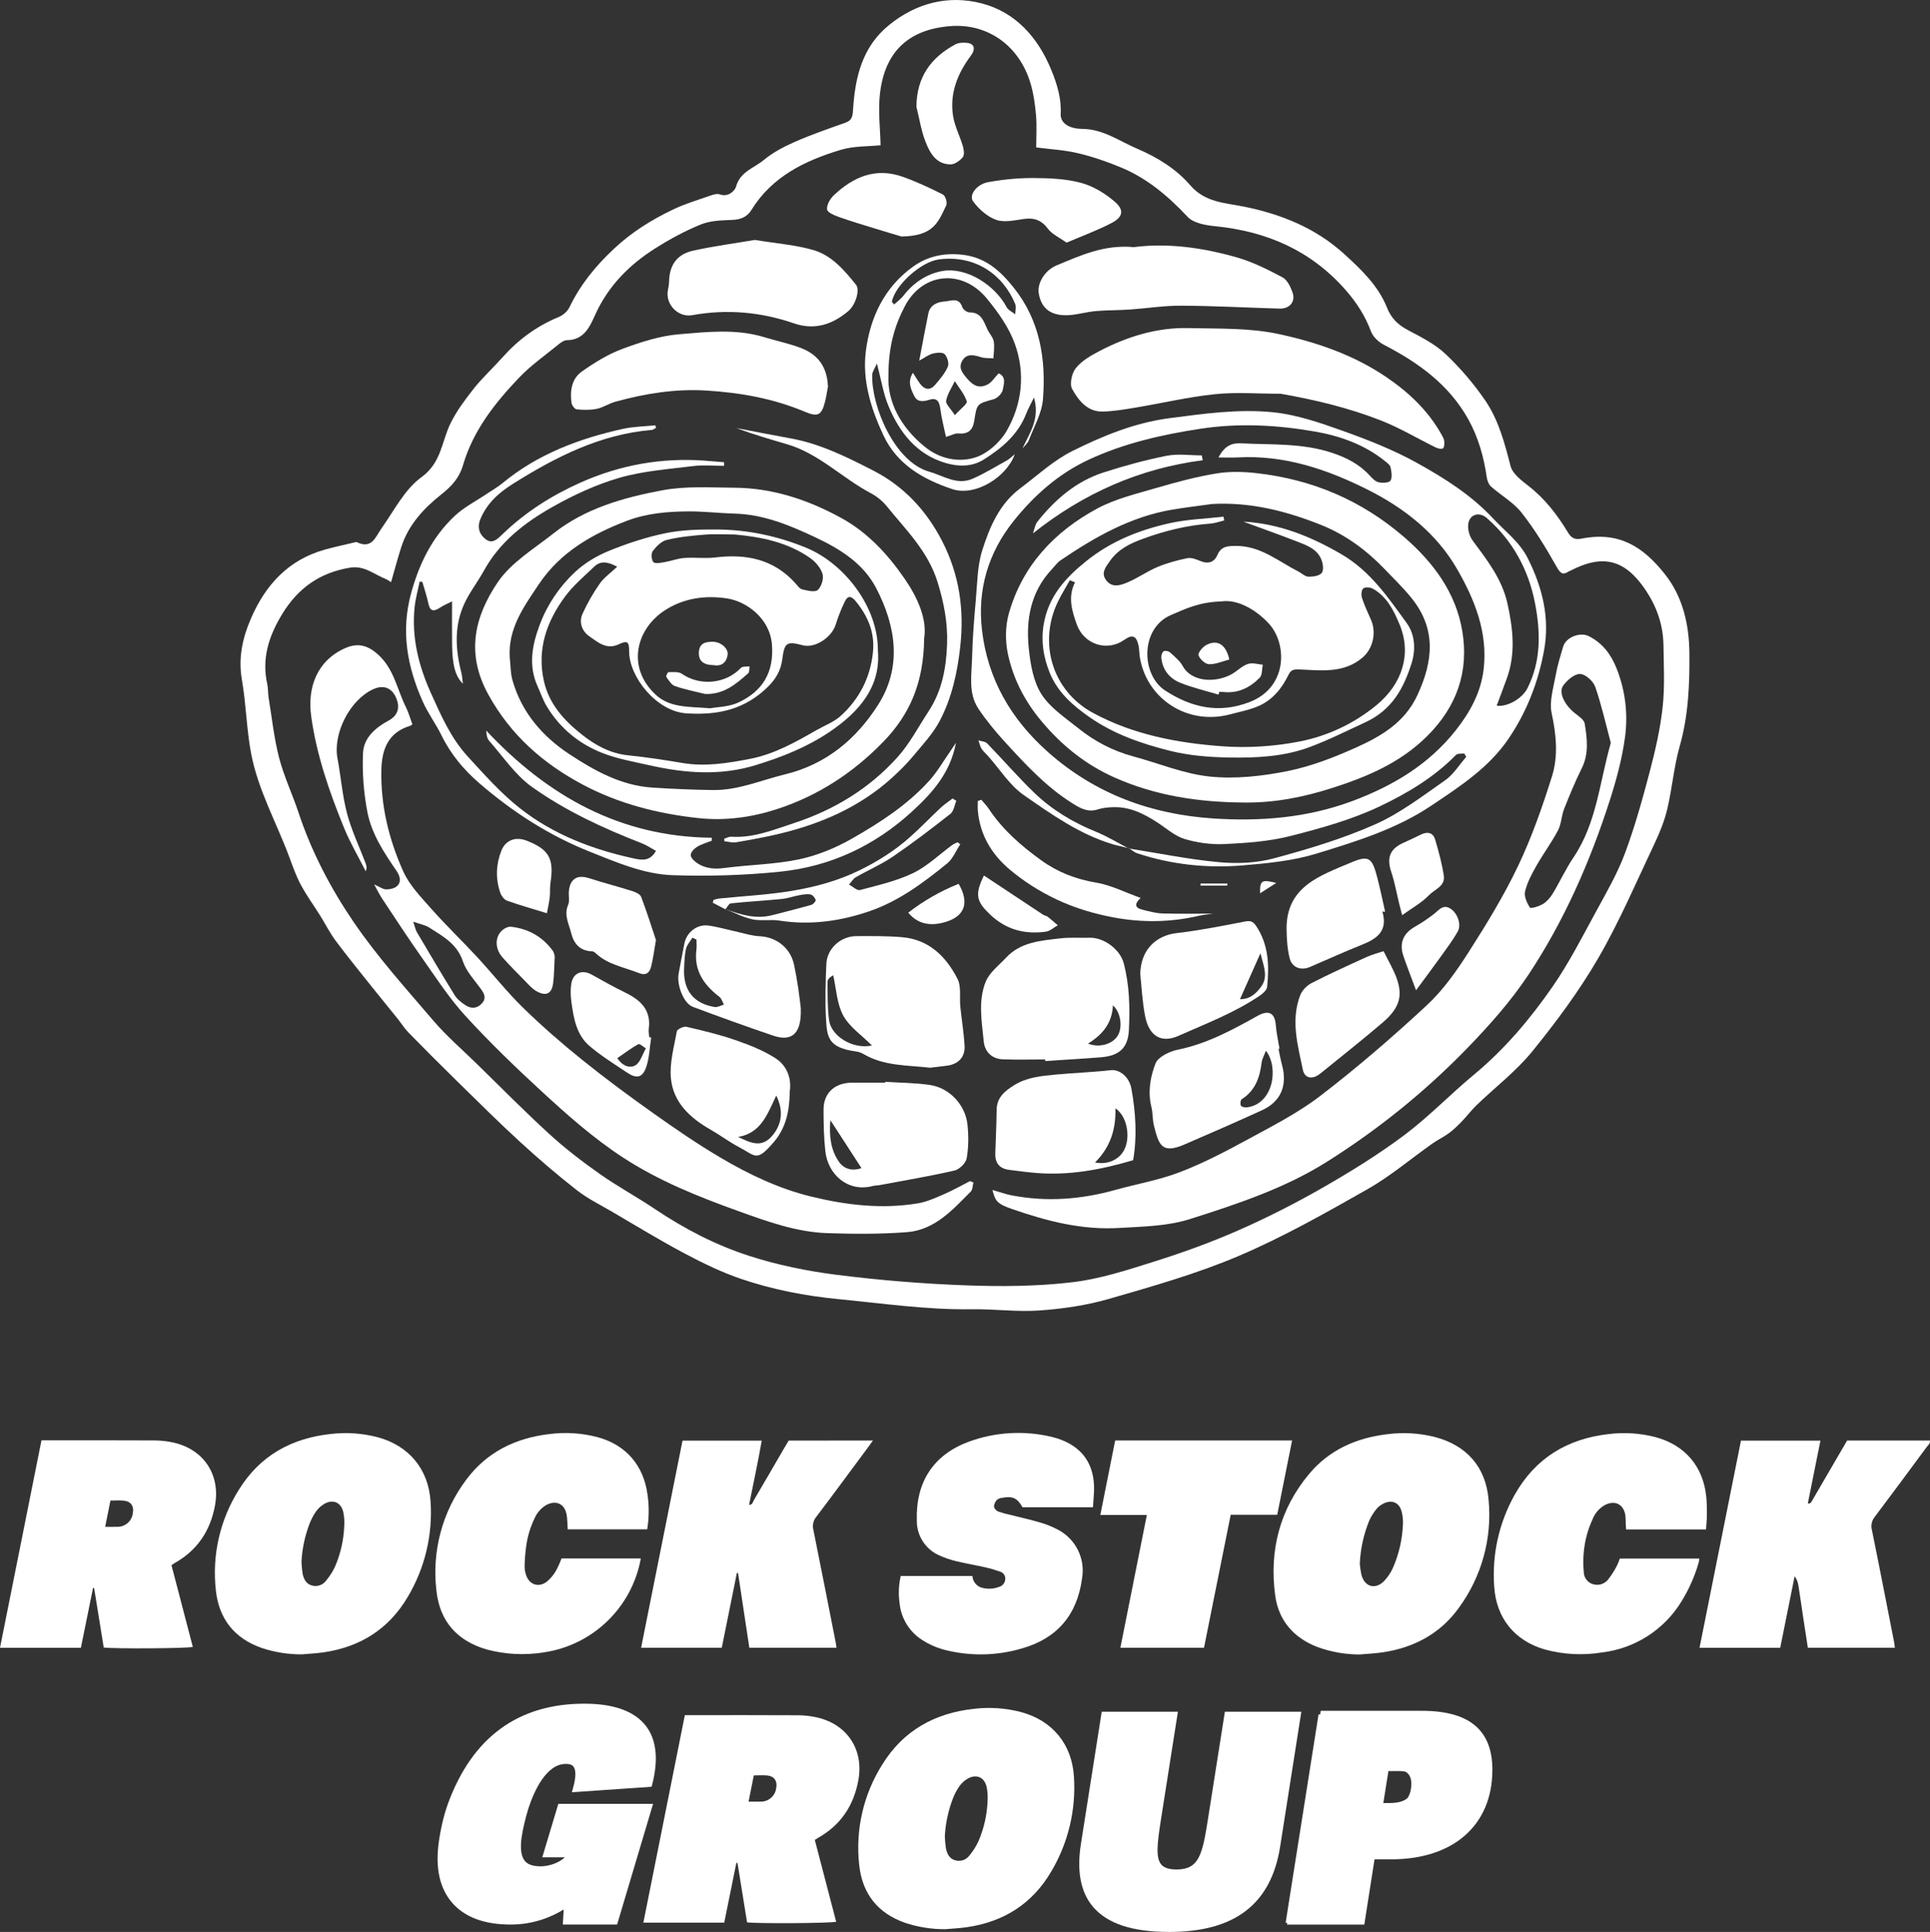 <?xml version="1.0" encoding="UTF-8"?><svg id="b" xmlns="http://www.w3.org/2000/svg" width="215.85" height="216.015" viewBox="0 0 215.85 216.015"><rect x="0" y="0" width="215.85" height="216.015" fill="#333333" stroke="none"/><defs><style>.d{fill:#fff;}</style></defs><g id="c"><path class="d" d="m33.755,184.981c-1.511.005-3.013-.232-4.449-.702-3.088-1.067-4.826-3.274-5.167-6.473-.442-3.94.473-7.913,2.595-11.263,2.341-3.775,5.851-5.727,10.235-6.203,1.767-.21,3.558-.087,5.279.364,3.498.943,5.688,3.588,5.907,7.209.248,3.73-.645,7.448-2.562,10.658-2.119,3.591-5.326,5.597-9.432,6.186-.795.114-1.603.15-2.405.223Zm-.039-10.39c.016.456.058.911.127,1.362.122.597.383,1.143,1.036,1.327.591.17,1.226-.047,1.59-.543.413-.492.757-1.038,1.023-1.623.603-1.412.943-2.922,1.006-4.457.038-.535.002-1.074-.108-1.599-.256-1.077-1.145-1.457-2.109-.912-.371.215-.691.508-.939.857-.305.441-.554.919-.742,1.421-.507,1.336-.804,2.742-.882,4.168h0Z"/><path class="d" d="m4.639,161.049h.696c3.983,0,7.966-.012,11.949.011.725.003,1.448.086,2.155.247,3.376.779,5.229,3.616,4.606,7.021-.518,2.832-1.975,5.019-4.514,6.443-.092.052-.18.116-.354.233.792,3.033,1.59,6.088,2.388,9.142-.589.17-8.754.223-9.964.069-.355-2.202-.714-4.423-1.073-6.643l-.124-.013c-.45,2.217-.898,4.434-1.357,6.687H0c1.546-7.723,3.08-15.404,4.639-23.197Zm7.124,9.67c.507,0,.904.013,1.3-.003.899.044,1.679-.612,1.79-1.505.162-.784-.204-1.339-.994-1.417-.496-.049-1.001-.009-1.508-.009-.197.98-.38,1.894-.588,2.933h0Z"/><path class="d" d="m97.629,161.072c-.287.399-.49.682-.697.96-1.875,2.526-3.735,5.063-5.638,7.567-.339.41-.46.958-.323,1.472.852,4.211,1.676,8.428,2.507,12.644.031.157.045.316.074.525h-9.746c-.42-2.779-.841-5.561-1.261-8.346l-.131-.023c-.561,2.773-1.121,5.546-1.691,8.367h-9.021c1.547-7.733,3.088-15.433,4.632-23.158h8.858c-.413,2.412-.939,4.772-1.413,7.177.372.029.407-.303.522-.498,1.159-1.969,2.303-3.945,3.452-5.919.148-.254.3-.505.456-.766l9.42-.002Z"/><path class="d" d="m72.385,171.002h-8.891c-.036-.55-.033-1.082-.115-1.6-.2-1.263-1.205-1.727-2.332-1.095-.553.343-.989.845-1.251,1.441-.483.993-.804,2.057-.951,3.151-.102.745-.16,1.495-.173,2.246-0.0.323.054.643.16.947.349,1.086,1.375,1.458,2.301.778.414-.338.763-.748,1.03-1.211.246-.451.459-.919.637-1.401h8.868c-.988,5.482-5.375,9.715-10.889,10.505-2.106.336-4.259.225-6.32-.323-3.32-.956-5.289-3.147-5.649-6.588-.529-4.407.664-8.849,3.331-12.398,2.288-3.086,5.488-4.652,9.27-5.102,1.819-.24,3.668-.122,5.441.347,3.162.868,5.118,3.143,5.564,6.4.19,1.294.179,2.61-.032,3.901Z"/><path class="d" d="m152.063,184.993c-1.62-.001-3.227-.286-4.748-.843-2.661-1.035-4.329-2.981-4.701-5.771-.67-5.024.511-9.632,3.79-13.562,2.26-2.709,5.295-4.05,8.769-4.455,1.765-.228,3.557-.122,5.284.31,3.555.924,5.71,3.34,6.025,6.999.421,4.331-.778,8.664-3.366,12.161-2.064,2.841-4.964,4.381-8.407,4.911-.874.135-1.765.17-2.646.25Zm.017-10.119c.036.406.096.81.18,1.209.34,1.329,1.526,1.694,2.504.73.43-.442.778-.957,1.028-1.521.679-1.556,1.057-3.227,1.115-4.924.018-.457-.031-.913-.148-1.355-.251-.99-1.073-1.361-2.003-.91-.316.148-.596.363-.82.629-.322.395-.591.831-.801,1.295-.631,1.542-.988,3.182-1.056,4.846Z"/><path class="d" d="m194.71,161.08h8.887c-.475,2.368-.941,4.691-1.408,7.014.068.011.094.018.12.019.026.005.052.003.077-.005.047-.024.09-.055.128-.091.037-.039.07-.082.096-.129,1.324-2.274,2.648-4.548,3.972-6.821h9.261c.048.342-.215.53-.378.748-1.917,2.596-3.832,5.192-5.776,7.767-.345.407-.471.956-.34,1.472.85,4.157,1.656,8.323,2.474,12.487.041.21.062.424.1.695h-9.736c-.17-1.103-.345-2.234-.516-3.365-.184-1.221-.353-2.447-.55-3.667-.061-.349-.201-.678-.41-.964-.535,2.655-1.069,5.309-1.612,8.004h-9.024c1.548-7.733,3.088-15.435,4.635-23.167Z"/><path class="d" d="m190.803,171.013h-8.942c-.014-.221-.029-.424-.039-.628.003-.322-.012-.645-.044-.966-.194-1.225-1.149-1.703-2.269-1.149-.64.358-1.136.928-1.401,1.612-.542,1.174-.875,2.433-.985,3.721-.062.72-.06,1.444.006,2.164.005.616.403,1.161.988,1.355.637.214,1.34.001,1.751-.53.358-.467.675-.963.949-1.484.134-.272.248-.553.344-.84h8.888c-.011.144-.031.287-.062.428-.438,1.526-1.081,2.984-1.913,4.337-1.931,3.182-5.22,5.297-8.916,5.734-2.131.347-4.312.232-6.395-.336-3.385-.982-5.435-3.525-5.652-7.041-.259-3.565.536-7.127,2.285-10.244,2.302-4.097,5.889-6.282,10.535-6.799,1.739-.214,3.503-.1,5.2.338,3.325.887,5.37,3.292,5.702,6.718.067.694.063,1.397.061,2.095-.001.48-.057.958-.093,1.515Z"/><path class="d" d="m122.231,168.536h-7.868c-.597-1.038-1.083-1.273-2.285-1.06-.214.015-.418.096-.584.231-.196.208-.314.477-.334.762.074.248.256.448.496.545.457.159.923.287,1.397.383,1.094.278,2.197.521,3.279.84.671.191,1.321.451,1.939.776,2.014,1.022,3.128,3.236,2.747,5.462-.543,4.084-2.788,6.734-6.751,7.848-2.883.848-5.944.88-8.844.092-.8-.231-1.562-.577-2.262-1.027-1.464-.919-2.411-2.471-2.559-4.193-.139-.994-.092-2.006.138-2.983h8.013c.034.558.382,1.049.898,1.266.67.224,1.397.213,2.059-.033.409-.103.701-.462.718-.883.029-.395-.232-.753-.617-.846-.53-.189-1.072-.346-1.621-.469-1.075-.242-2.163-.424-3.232-.682-.627-.147-1.239-.353-1.827-.616-1.594-.658-2.623-2.224-2.595-3.948-.128-4.263,1.829-7.297,5.746-8.777,3.023-1.121,6.314-1.308,9.444-.536.366.087.724.203,1.072.347,2.289.922,3.458,2.649,3.558,5.089.029.772-.076,1.55-.124,2.411Z"/><path class="d" d="m142.844,169.369h-5.203l-2.985,14.867h-9.353c.985-4.939,1.964-9.845,2.96-14.84h-5.204c.563-2.823,1.108-5.556,1.662-8.331h19.785c-.555,2.769-1.105,5.517-1.662,8.304Z"/><path class="d" d="m62.443,201.695l-1.794,5.974h2.53c-.697.658-1.825,1.008-2.696,1.008-.858,0-1.417-.181-1.76-.571-.211-.241-.351-.577-.417-1.007-0-.001-0-.003-.001-.004-.014-.094-.024-.194-.032-.296-.004-.053-.005-.109-.007-.164-.003-.069-.005-.138-.005-.211 0-.079.005-.163.008-.246.003-.067.004-.131.009-.2.001-.011.003-.023.003-.034.011-.132.024-.268.043-.41.138-.982.425-2.213.786-3.374.608-1.842,1.96-4.931,4.177-4.931.424,0,.696.099.856.31.206.273.362.917-.069,2.444l-.118.417,8.92-.616.055-.213c.193-.745.318-1.446.377-2.105.004-.045.007-.089.01-.133.008-.103.015-.205.02-.306.004-.075.005-.148.006-.221.002-.074.003-.148.003-.221-0-.073-.003-.146-.005-.218-.002-.079-.005-.157-.01-.234-.003-.049-.007-.097-.011-.146-.009-.108-.019-.215-.032-.32-.001-.006-.002-.012-.003-.018-.132-1.04-.481-1.935-1.054-2.675-1.273-1.645-3.588-2.48-6.881-2.48-7.4,0-12.532,3.761-15.255,11.183-.46,1.298-.804,2.738-1.02,4.28-.408,2.902.096,5.19,1.497,6.802,1.402,1.613,3.602,2.431,6.538,2.431,2.565,0,4.578-.852,5.933-1.685l-.101,1.685h6.073l4.024-13.495h-10.601Z"/><path class="d" d="m136.99,191.394l-1.913,12.134c-.605,3.816-.977,5.503-3.475,5.503-.841,0-1.405-.18-1.724-.551-.639-.745-.453-2.32-.07-4.825l1.928-12.261h-8.52l-2.325,14.773c-.487,3.049-.032,5.418,1.352,7.042,1.611,1.889,4.402,2.807,8.533,2.807,7.325,0,11.378-3.117,12.392-9.527l2.372-15.094h-8.551Z"/><path class="d" d="m159.017,191.292h-11.304l-.064.407h-.184l-3.681,23.293h.184l-.032.204h8.647l1.143-7.299h1.865c6.981,0,11.317-3.838,11.317-10.016,0-4.433-2.581-6.589-7.89-6.589Zm-1.618,9.772c-.44.371-1.116.542-2.063.542h-.626l.57-3.578h1.262c.264,0,.49.03.684.087.447.291.616.769.616,1.296,0,.724-.16,1.26-.443,1.653Z"/><path class="d" d="m114.202,191.434c-1.721-.451-3.512-.574-5.279-.364-4.383.475-7.893,2.428-10.235,6.203-2.121,3.35-3.037,7.323-2.595,11.263.341,3.199,2.079,5.406,5.167,6.473,1.436.47,2.938.707,4.449.702.802-.072,1.609-.109,2.405-.223,4.106-.589,7.314-2.595,9.432-6.186,1.917-3.21,2.811-6.927,2.562-10.658-.219-3.621-2.41-6.267-5.907-7.209Zm-3.751,9.951c-.062,1.534-.403,3.044-1.006,4.457-.266.585-.61,1.131-1.023,1.623-.364.496-.998.713-1.59.543-.652-.183-.913-.73-1.036-1.327-.069-.451-.111-.906-.127-1.362.077-1.427.375-2.833.882-4.168.188-.502.438-.98.742-1.421.248-.349.569-.642.939-.857.964-.544,1.853-.165,2.109.912.109.525.146,1.064.108,1.599Z"/><path class="d" d="m95.999,199.057c.623-3.405-1.23-6.242-4.606-7.021-.707-.161-1.43-.243-2.155-.247-3.983-.023-7.966-.011-11.949-.011h-.696c-1.558,7.793-3.093,15.474-4.639,23.197h9.045c.459-2.253.907-4.47,1.357-6.687l.124.013c.359,2.22.717,4.441,1.073,6.643,1.211.154,9.376.101,9.964-.069-.798-3.054-1.595-6.11-2.388-9.142.174-.116.262-.181.354-.233,2.539-1.424,3.997-3.61,4.514-6.443Zm-9.191.883c-.111.893-.891,1.549-1.79,1.505-.396.015-.792.003-1.3.003.208-1.039.391-1.953.588-2.933.507,0,1.012-.04,1.508.009.79.078,1.156.633.994,1.417Z"/><path class="d" d="m39.863,60.602c1.721.836,2.09-.506,2.787-1.494,1.413-2.002,2.6-4.389,4.498-5.763,2.228-1.613,2.252-4.016,3.244-6.023.699-1.415,1.605-2.601,2.533-3.792.99-1.271,2.201-2.368,3.276-3.576,1.762-1.979,3.832-3.498,6.291-4.511.475-.195.976-.633,1.196-1.089,1.202-2.498,2.879-4.562,4.905-6.473,2.01-1.896,4.262-3.304,6.7-4.464,1.349-.641,2.799-1.073,4.215-1.568.318-.111.726-.214,1.017-.11.941.336,1.674-.428,1.794-.871.455-1.68,2.022-2.075,3.102-2.976,1.019-.85,2.252-1.494,3.477-2.032,1.821-.8,3.71-1.454,5.588-2.116.738-.26.864-.604.915-1.427.224-3.601.987-7.034,4.007-9.497,3.084-2.515,6.704-3.407,10.41-2.434,3.762.987,6.27,3.799,7.755,7.43.647,1.582,1.142,3.176,1.055,4.937-.048.967.873,1.646,2.409,1.658,2.334.019,4.121,1.353,6.124,2.206,2.284.972,4.374,2.267,5.965,4.107,1.677,1.94,3.896,1.946,6.059,2.391,4.139.851,7.964,2.387,11.148,5.286,1.924,1.752,3.814,3.547,4.794,6.01.479,1.205,1.237,1.916,2.343,2.503,1.462.774,3.006,1.544,4.188,2.661,1.665,1.574,3.192,3.354,4.48,5.249,1.478,2.175,2.142,4.736,2.803,7.29.219.847,1.188,1.587,1.961,2.185,1.871,1.447,3.272,3.27,4.472,5.262.388.644.815.799,1.514.662,4.219-.823,6.885.919,9.317,3.983,2.04,2.57,2.704,5.717,2.735,8.769.036,3.47-.099,7.012-1.079,10.45-.65,2.282-.841,4.691-1.388,7.008-.313,1.329-.834,2.631-1.421,3.869-2.042,4.309-3.92,8.722-6.307,12.834-2.127,3.663-4.686,7.112-7.361,10.406-1.815,2.235-4.17,4.029-6.261,6.044-.581.559-1.065,1.218-1.627,1.798-.452.467-.923.927-1.443,1.312-.581.43-1.249.742-1.841,1.159-2.428,1.712-4.717,3.663-7.286,5.121-4.696,2.665-9.427,5.343-14.383,7.453-4.689,1.997-9.649,3.396-14.56,4.815-2.496.721-5.132,1.097-7.729,1.284-2.501.18-5.036-.174-7.553-.136-5.014.076-9.955-.652-14.923-1.131-3.705-.357-7.327-1.061-10.83-2.241-2.214-.746-4.347-1.79-6.418-2.887-2.753-1.458-5.414-3.091-8.107-4.664-1.323-.773-2.721-1.458-3.919-2.395-2.18-1.707-4.288-3.515-6.33-5.386-2.406-2.205-4.721-4.511-7.054-6.796-1.838-1.8-3.655-3.622-5.454-5.46-.451-.46-.791-1.026-1.198-1.532-.906-1.128-1.83-2.242-2.731-3.374-1.404-1.762-2.83-3.507-4.178-5.311-.666-.892-1.169-1.905-1.763-2.854-.713-1.139-1.51-2.232-2.146-3.413-.523-.972-.893-2.032-1.279-3.073-1.441-3.892-3.527-7.563-4.297-11.679-.505-2.699-.549-5.483-1.02-8.19-.426-2.448.068-4.675,1.019-6.866,1.629-3.751,4.178-6.539,8.237-7.679,1.181-.332,2.386-.581,3.55-.861Zm3.869,4.489c-.269-.163-.416-.284-.585-.349-1.302-.507-2.386-1.535-3.998-1.27-3.369.554-5.814,2.271-7.591,5.191-1.497,2.459-2.309,4.963-1.667,7.838.109.49.069,1.011.151,1.509.367,2.25.605,4.536,1.176,6.735.541,2.085,1.488,4.062,2.169,6.115,1.454,4.386,3.597,8.473,6.164,12.238,2.657,3.896,5.85,7.436,8.924,11.034,1.456,1.704,3.176,3.184,4.786,4.756,2.717,2.652,5.383,5.36,8.185,7.92,1.765,1.612,3.679,3.079,5.635,4.458,1.984,1.398,4.135,2.557,6.151,3.912,3.271,2.198,6.762,4.015,10.476,5.22,3.182,1.033,6.521,1.72,9.844,2.141,4.802.609,9.646,1.002,14.483,1.181,3.95.146,7.948.115,11.865-.344,3.116-.365,6.182-1.369,9.198-2.32,3.167-.999,6.309-2.131,9.348-3.466,3.219-1.414,6.374-3.011,9.425-4.759,3.151-1.805,6.265-3.724,9.169-5.897,2.747-2.055,5.147-4.569,7.796-6.764,3.442-2.852,6.297-6.233,8.815-9.867,1.844-2.661,3.322-5.583,4.88-8.434,1.152-2.107,2.367-4.214,3.201-6.453,1.119-3.002,1.979-6.11,2.795-9.213.617-2.349,1.164-4.743,1.424-7.151.248-2.291.122-4.626.089-6.941-.032-2.233-.756-4.286-1.989-6.124-2.315-3.451-4.802-4.063-8.434-2.166-.034.018-.08.015-.111.036-.733.504-.999.257-1.437-.521-1.17-2.077-2.423-4.136-3.893-6.005-.909-1.156-2.295-1.93-3.419-2.928-.262-.233-.425-.668-.478-1.033-.33-2.278-.944-4.469-2.063-6.48-2.161-3.883-5.586-6.346-9.442-8.336-.59-.304-1.216-.888-1.44-1.487-.665-1.78-1.642-3.287-2.906-4.713-3.887-4.385-8.804-6.491-14.531-7.061-1.065-.106-2.412-.339-3.068-1.039-2.175-2.321-4.537-4.321-7.478-5.539-1.555-.644-3.167-1.201-4.802-1.587-1.524-.36-3.113-.441-4.66-.643,0-1.217.083-2.425-.023-3.615-.108-1.218-.28-2.457-.635-3.622-1.253-4.108-4.737-6.678-9.014-6.322-4.591.383-7.229,2.842-7.792,7.446-.245,2.006.026,4.076.058,5.87-1.342.14-2.968.067-4.439.509-3.99,1.199-7.678,2.966-9.996,6.712-.494.798-1.198,1.09-2.149,1.126-1.184.045-2.45.076-3.52.51-1.778.721-3.492,1.655-5.117,2.684-2.897,1.834-5.248,4.21-6.688,7.399-.632,1.4-1.269,2.832-3.185,2.859-.312.004-.659.255-.925.472-1.493,1.219-3.097,2.338-4.418,3.724-2.709,2.843-5.138,5.915-6.268,9.792-.41,1.406-1.269,2.346-2.457,3.284-1.931,1.525-3.653,3.391-4.443,5.859-.406,1.267-.746,2.555-1.141,3.921Z"/><path class="d" d="m110.998,133.056c.846.24,1.485.472,2.144.6,3.916.756,7.778.46,11.605-.611,2.38-.666,4.847-1.086,7.144-1.961,2.554-.973,5.009-2.244,7.416-3.554,2.844-1.548,5.782-3.026,8.336-4.983,4.14-3.173,8.107-6.596,11.931-10.145,1.825-1.694,3.317-3.818,4.671-5.933,2.003-3.126,3.953-6.32,5.547-9.665,1.526-3.204,2.709-6.595,3.777-9.987.72-2.287.484-4.667-.032-7.066-.284-1.318.199-2.824.446-4.226.192-1.095.528-2.167.845-3.237.309-1.044,1.889-1.643,2.848-1.163,1.544.774,2.495,2.036,3.117,3.599.993,2.496,1.3,5.127.944,7.733-.327,2.393-.968,4.77-1.711,7.076-2.209,6.856-5.098,13.441-9.079,19.445-1.978,2.983-4.411,5.712-6.914,8.287-4.687,4.822-9.919,9.037-15.611,12.624-4.72,2.975-9.985,4.714-15.271,6.398-2.607.831-5.245.846-7.92,1.012-4.213.261-8.139-.759-12.031-2.109-1.629-.565-1.899-.866-2.203-2.133Zm69.154-49.992c-.551-2.055-1.026-4.206-1.744-6.272-.22-.632-1.094-1.412-1.693-1.434-.621-.022-1.426.679-1.871,1.273-.572.763.1,2.137,1.244,3.075.432.354,1.071.746,1.144,1.198.271,1.667.488,3.354-.325,4.994-.734,1.482-1.372,3.016-1.978,4.556-.303.77-.304,1.677-.682,2.395-.721,1.368-1.657,2.62-2.421,3.967-.513.905-1.024,1.857-1.263,2.854-.131.549.208,1.295.547,1.814.09.137,1.027-.143,1.465-.411.44-.271.818-.72,1.091-1.172.8-1.324,1.448-2.747,2.311-4.025,2.592-3.837,2.903-8.351,4.175-12.812Z"/><path class="d" d="m126.243,94.874c3.36.53,6.705,1.219,10.085,1.53,2.021.186,4.18.098,6.128-.425,3.843-1.032,7.697-2.191,11.325-3.797,2.798-1.238,5.309-3.167,7.844-4.937.938-.655,1.582-1.733,2.36-2.618-.075-.127-.15-.254-.226-.381-.315.05-.747-.015-.926.168-2.45,2.507-5.456,4.293-8.531,5.753-3.152,1.497-6.6,2.452-10.002,3.315-2.373.602-4.881.776-7.341.896-1.485.072-3.048-.14-4.472-.569-1.095-.33-2.037-1.185-3.029-1.832-1.513-.987-3.093-1.781-4.957-1.724-.577.018-1.175.073-1.719.249-1.151.373-2.021-.157-2.92-.726-2.888-1.827-5.179-4.312-7.458-6.8-1.066-1.164-2.08-2.396-2.961-3.703-1.186-1.76-.77-3.816-.723-5.764.051-2.136.222-4.272.413-6.401.168-1.873.166-3.824.725-5.586.825-2.6,1.915-5.175,4.232-6.91,1.917-1.435,3.718-3.124,5.832-4.176,3.426-1.705,6.977-3.168,10.871-3.678,3.851-.504,7.72-1.052,11.565-.665,2.64.266,5.257,1.168,7.783,2.07,2.858,1.02,5.722,2.144,8.366,3.613,3.07,1.706,6.06,3.591,8.517,6.231,1.337,1.436,2.927,2.587,3.849,4.428,1.643,3.277,2.478,6.672,1.811,10.308-.645,3.517-1.916,6.807-3.929,9.795-2.217,3.293-5.452,5.38-8.662,7.534-3.933,2.639-8.401,4.005-12.831,5.366-2.64.811-5.478,1.092-8.252,1.323-4.011.335-7.988-.08-11.838-1.357-.328-.109-.606-.37-.907-.56l-.023.027Zm10.033-43.726c.661-1.277,1.477-1.63,2.468-1.579,3.428.175,6.888-.049,10.233,1.063,1.618.538,3.052,1.273,4.209,2.539.281.308.625.67.997.753.431.096,1.184.064,1.331-.186.222-.378.107-1.008.001-1.501-.056-.259-.376-.484-.616-.677-2.296-1.854-5.05-2.825-7.846-3.31-4.228-.733-8.5-.971-12.831-.305-4.318.664-8.524,1.618-12.472,3.458-3.343,1.558-6.061,3.949-8.382,6.847-2.884,3.602-4.061,7.715-3.544,12.188.632,5.478,3.235,9.979,7.399,13.668,5.308,4.702,11.6,6.961,18.489,7.41,5.25.342,10.501-.064,15.561-1.959,4.515-1.691,8.491-4.058,11.512-7.865,1.61-2.028,2.845-4.253,3.148-6.886.473-4.11-1.005-7.767-2.97-11.175-2.305-3.999-5.892-6.811-9.945-8.852-4.551-2.291-9.351-3.927-14.588-3.635-.633.035-1.269.005-2.155.005Zm31.113,27.76c1.21.161,2.859-.808,3.434-1.943,1.552-3.064,1.475-6.324.851-9.531-.725-3.729-2.488-6.985-5.408-9.525-.835-.727-1.948-.393-2.062.725-.059.581.136,1.318.483,1.788,1.62,2.194,3.299,4.299,3.912,7.087.618,2.812.931,5.566-.073,8.337-.369,1.019-.754,2.033-1.137,3.062Z"/><path class="d" d="m108.866,132.219c-.092.343-.077.792-.294,1.011-2.037,2.053-4.044,4.305-7.144,4.542-2.954.226-5.938.208-8.902.109-3.491-.117-6.766-1.32-10.008-2.486-4.449-1.6-8.839-3.36-12.833-5.965-3.272-2.134-6.186-4.715-9.045-7.343-2.966-2.726-5.876-5.534-8.595-8.503-1.82-1.989-3.302-4.295-4.866-6.509-1.52-2.153-2.958-4.364-4.417-6.56-.318-.478-.568-1.001-.918-1.626.559.236.974.566,1.382.556,1.395-.033,1.918-.916,1.117-2.079-1.417-2.057-2.798-4.158-3.263-6.612-.408-2.149-.58-4.39-.479-6.573.077-1.665,1.367-2.809,2.83-3.593,1.063-.569,1.373-1.466.84-2.625-.503-1.095-1.419-1.413-2.557-.888-2.599,1.201-4.493,4.945-3.969,7.726.386,2.049.538,4.153,1.069,6.16.499,1.887,1.36,3.679,2.058,5.514.104.273.189.553.032.947-.819-1.62-1.748-3.195-2.433-4.87-1.644-4.021-3.066-8.132-3.666-12.453-.455-3.279.679-6.237,3.785-7.622,1.465-.653,2.589-.314,3.768.779,1.724,1.598,2.061,3.857,3.038,5.808.293.585.466,1.23.723,1.927-.082.054-.168.142-.271.173-2.425.728-3.138,2.619-3.194,4.865-.101,3.988.83,7.808,2.443,11.401.696,1.552,1.98,2.874,3.135,4.178,1.645,1.857,3.442,3.578,5.129,5.399,1.736,1.875,3.321,3.898,5.146,5.678,2.108,2.057,4.341,3.998,6.636,5.845,2.592,2.086,5.274,4.064,7.989,5.989,2.411,1.71,4.857,3.389,7.401,4.89,3.221,1.901,6.582,3.51,10.269,4.401,3.919.947,7.848,1.4,11.841.74,1.015-.168,1.997-.621,2.954-1.035.987-.426,1.926-.964,2.885-1.454.128.052.256.104.384.156Zm-62.651-29.159c.207.608.258.917.407,1.169,1.395,2.359,2.787,4.721,4.23,7.051.273.441.734.799,1.174,1.096.647.436,1.329.422,1.881-.199.526-.59.244-1.095-.162-1.649-.718-.979-1.605-1.932-1.977-3.045-.658-1.967-2.261-2.807-3.79-3.785-.427-.273-.972-.36-1.764-.639Z"/><path class="d" d="m103.355,71.386c-.051,4.851-1.529,8.423-4.556,11.544-3.41,3.516-7.36,6.071-11.944,7.554-2.808.908-5.739,1.319-8.79.987-4.535-.493-8.883-1.611-12.87-3.729-4.42-2.348-8.066-5.512-10.591-10.102-2.547-4.63-1.496-8.746,1.059-12.53,1.494-2.212,4.05-3.736,6.22-5.454,3.569-2.827,7.871-4.025,12.208-4.838,2.604-.488,5.349-.3,8.029-.284,4.272.026,8.213,1.335,11.935,3.366,2.999,1.637,5.27,4.116,7.147,6.853,1.433,2.088,2.506,4.495,2.152,6.632Zm-46.346,2.129c.095.847.075,1.726.304,2.536,1.016,3.595,3.354,6.294,6.369,8.279,2.799,1.842,5.782,3.505,9.266,3.733,2.271.149,4.548.248,6.824.275,2.795.034,5.348-1.103,8.007-1.748,4.634-1.123,8.002-3.962,10.438-7.798,2.704-4.258,1.974-8.798-.226-13.033-1.438-2.767-4.045-4.389-6.853-5.702-2.868-1.341-5.741-2.542-8.969-2.627-1.706-.045-3.41-.255-5.114-.249-2.363.008-4.72.204-6.962,1.059-3.904,1.488-7.444,3.521-9.83,7.086-1.658,2.477-3.459,4.936-3.254,8.191Z"/><path class="d" d="m143.217,44.026c-2.549,0-4.972-.197-7.348.05-2.961.308-5.882 1-8.826,1.492-1.214.203-2.44.41-3.666.451-1.746.058-2.753-1.232-3.468-2.521-.309-.557-.041-1.774.409-2.335.646-.804,1.643-1.387,2.587-1.881,3.134-1.638,6.467-2.684,10.03-2.598,3.351.081,6.783-.036,10.025.657,4.247.908,8.411,2.324,12.1,4.833,2.508,1.706,4.637,3.72,6.134,6.371.133.235.291.484.323.741.035.282.033.673-.132.84-.12.122-.564.027-.806-.091-2.055-1.006-4.035-2.197-6.157-3.028-3.649-1.429-7.46-2.329-11.205-2.983Z"/><path class="d" d="m73.367,47.842c-.159.08-.312.216-.477.23-5.737.486-10.679,2.99-15.454,5.982-1.628,1.02-2.974,2.194-3.717,4.011-.396.967-.06,1.752.638,2.257.746.541,1.335-.104,1.885-.632,2.542-2.44,5.473-4.302,8.681-5.732,4.397-1.96,9.001-2.796,13.809-2.458.749.053,1.497.122,2.246.183.002.135.003.269.005.404-1.149,0-2.314-.118-3.445.024-2.761.346-5.585.543-8.238,1.306-2.61.75-5.148,1.932-7.523,3.272-3.073,1.734-5.875,3.887-7.645,7.101-.688,1.25-1.587,2.393-2.187,3.68-1.166,2.5-1.02,5.114-.351,7.729.093.364.108.749.176,1.246-.852-.837-1.176-2.054-1.207-4.375-.021-1.545-.004-3.091-.004-4.828-.435.222-.91.413-1.329.689-.67.442-1.117.501-1.319-.455-.173-.817-.447-1.613-.677-2.418-.1-.009-.201-.018-.301-.027-.192.952-.463,1.896-.562,2.858-.347,3.374.434,6.52,1.82,9.6,1.136,2.524,2.246,5.053,4.127,7.102,1.853,2.019,3.698,4.105,5.84,5.789,3.703,2.912,8.05,4.581,12.642,5.586.92.201,1.866.403,2.566-.826-.544-.295-1.045-.64-1.597-.855-4.313-1.678-8.524-3.624-12.282-6.303-1.871-1.333-3.227-3.395-4.785-5.155-.232-.262-.294-.673-.323-1.139,6.85,7.309,14.964,11.887,25.232,11.982-.006.112-.011.224-.017.337-.545.218-1.128.374-1.623.675-.325.197-.72.601-.722.915-.002.307.401.698.72.91.934.623,1.955.691,3.081.542,2.758-.365,5.577-.391,8.287-.958,2.05-.429,4.094-1.266,5.92-2.307,3.152-1.797,6.23-3.78,8.69-6.514.895-.994,1.572-2.184,2.346-3.287.168-.239.327-.485.628-.936-.655,3.435-2.71,5.673-4.96,7.729-4.155,3.797-9.085,6.104-14.659,6.683-3.995.414-8.049.534-12.063.399-3.219-.108-6.231-1.418-9.226-2.607-4.598-1.825-8.686-4.464-12.407-7.68-1.726-1.491-3.188-3.226-4.21-5.312-.645-1.317-1.541-2.515-2.133-3.852-1.714-3.871-2.449-7.814-1.286-12.073.908-3.324,2.357-6.253,4.827-8.602,1.068-1.016,2.445-1.706,3.682-2.543.571-.387,1.179-.728,1.709-1.165,3.938-3.25,8.562-4.983,13.463-6.07,1.185-.263,2.427-.272,3.643-.397.022.095.044.19.066.285Z"/><path class="d" d="m116.882,118.46c-1.582,0-3.165.047-4.745-.016-1.168-.047-2.001-.795-2.119-2.016-.217-2.229-.644-4.535.225-6.666.422-1.035,1.473-1.825,2.28-2.688,1.64-1.753,3.886-1.896,6.055-2.154,1.076-.128,2.177-.033,3.266-.069,1.616-.053,3.419,1.308,3.824,2.826.661,2.478.709,4.995.587,7.501-.099,2.018-1.107,2.872-3.087,3.035-2.09.172-4.186.285-6.279.424l-.007-.178Zm7.587-6.05c-.089,2.006-1.177,3.289-2.788,4.276,1.292.519,2.776.047,3.341-.91.528-.895.356-2.544-.553-3.366Z"/><path class="d" d="m104.039,119.386c-2.598-.294-5.155-.18-7.428-1.511-.262-.154-.571-.272-.871-.311-3.143-.407-3.248-1.617-3.362-3.687-.112-2.035-.051-4.085.043-6.124.078-1.7,1.616-3.078,3.342-3.082,1.709-.004,3.426-.026,5.126.118,3.003.255,4.92,2.164,6.201,4.664.44.859.204,2.056.311,3.096.149,1.453.388,2.9.478,4.356.08,1.287-.698,2.094-1.984,2.255-.653.082-1.307.159-1.857.225Zm-6.521-2.488c-1.155-1.16-2.519-2.074-3.213-3.352-.714-1.316-.774-2.987-1.12-4.503-.411.232-.634.484-.632.733.017,1.431-.023,2.876.167,4.287.246,1.822,2.7,3.3,4.797,2.834Z"/><path class="d" d="m92.6,43.229c-.109.567-.191,1.142-.333,1.701-.391,1.542-.821,1.71-2.289,1.094-3.503-1.469-7.183-2.123-10.962-2.355-3.491-.214-6.876.331-10.216,1.256-.705.195-1.347.643-2.056.788-.729.149-1.511.13-2.256.054-.224-.023-.542-.466-.578-.748-.174-1.333.034-2.682,1.164-3.478,1.403-.989,2.91-1.925,4.507-2.52,2.047-.762,4.204-1.465,6.36-1.646,3.164-.265,6.391-.636,9.541.328,1.33.407,2.705.688,4.005,1.173,2.079.775,3.018,2.208,3.113,4.353Z"/><path class="d" d="m126.797,27.633c3.762-.486,7.711.046,11.563,1.157,1.761.508,3.445,1.354,5.072,2.219.534.284.907,1.069,1.128,1.704.357,1.022-.335,1.825-1.451,1.793-3.669-.107-7.336-.308-11.005-.327-1.923-.01-3.845.302-5.77.433-1.259.086-2.527.063-3.784.172-.949.082-1.882.356-2.831.44-1.967.173-3.256-.557-3.55-2.45-.171-1.103.663-2.549,2.02-3.11,2.668-1.104,5.325-2.344,8.609-2.03Z"/><path class="d" d="m99.007,120.96c1.657.108,3.33.112,4.969.349,2.201.318,3.989,2.206,4.227,4.447.133,1.246.126,2.546-.093,3.772-.095.532-.818,1.229-1.369,1.355-2.781.636-5.6,1.109-8.406,1.635-.228.043-.469.025-.691.084-2.875.766-5.061-1.337-5.339-3.878-.169-1.54-.199-3.101-.2-4.653-.001-1.777,1.143-2.902,2.93-3.008.155-.009.311-.005.467-.005,1.167-0,2.333-0,3.5-0.0.002-.033.004-.065.006-.098Zm-2.662,9.647c-1.151-1.774-2.245-3.461-3.477-5.359-.148,1.784.035,3.323.957,4.65.559.806,1.467,1.082,2.521.709Z"/><path class="d" d="m84.423,26.826c2.474.409,4.577.559,6.556,1.137,2.043.597,3.45,2.248,4.756,3.874.468.582-.045,2.258-.862,2.947-1.786,1.506-3.763,2.169-6.102,1.365-3.693-1.269-7.474-1.608-11.335-.91-1.623.293-3.069-1.242-2.729-2.85.064-.301.115-.611.122-.917.041-1.801.862-3.037,2.66-3.436,2.399-.532,4.844-.854,6.936-1.209Z"/><path class="d" d="m126.728,129.726c-3.596,1.065-7.121,1.714-10.756,1.434-1.04-.08-2.074-.229-3.11-.356-1.089-.134-1.586-.775-1.55-1.854.053-1.613.137-3.226.151-4.84.012-1.417.942-2.141,1.984-2.787,1.421-.881,3.047-1.021,4.651-1.174,2.039-.194,4.092-.255,6.125-.49.975-.113,2.064.734,2.306,2.044.495,2.683.654,5.424.2,8.024Zm-4.261.253c1.518.3,2.833-.396,3.341-1.573.631-1.462.187-3.653-1.059-4.476.065,2.315-.55,4.323-2.282,6.049Z"/><path class="d" d="m142.99,117.282c.129.602.23,1.211.391,1.804.621,2.288-.129,4.089-2.231,5.049-2.881,1.316-5.784,2.586-8.694,3.838-2.534,1.09-2.859.053-3.406-2.148-.166-.668-.112-1.392-.279-2.06-.419-1.68-.12-3.361.459-4.851.287-.74,1.561-1.353,2.486-1.542,3.246-.661,6.085-2.197,8.916-3.78,1.256-.702,1.953-.348,2.056,1.052.064.878.271,1.745.413,2.617-.037.007-.074.014-.111.021Zm-1.409.201c-.201.535-.429.913-.478,1.313-.204,1.675-.718,3.149-2.232,4.118-.139.088-.189.54-.088.71.089.15.455.219.682.191,2.922-.362,3.594-4.412,2.116-6.332Z"/><path class="d" d="m127.524,108.906c.06-2.712,1.745-4.302,4.082-4.575,2.526-.295,5.031-.788,7.529-1.275.62-.121.954-.111,1.339.461,1.419,2.108,1.484,4.446,1.241,6.829-.036.353-.47.743-.814.976-2.831,1.919-6.017,3.129-9.12,4.505-1.883.835-3.284.053-3.721-2.252-.316-1.663-.395-3.372-.536-4.668Zm11.157,2.811c1.135.038,1.886-.711,2.41-1.462.768-1.1.208-2.297-.122-3.67-.813,1.823-1.515,3.398-2.288,5.132Z"/><path class="d" d="m88.327,122.015c-.026,2.205-.415,4.094-1.797,5.698-1.958,2.272-1.984,1.54-3.958.505-1.053-.552-2.009-1.287-3.045-1.875-2.323-1.319-4.253-3.059-4.496-5.819-.15-1.708.353-3.485.67-5.211.044-.238.756-.578,1.075-.504,1.837.424,3.68.866,5.459,1.482,1.55.537,3.122,1.15,4.492,2.03,1.298.834,1.81,2.271,1.601,3.694Zm-5.777,5.105c1.316.634,2.571,1.271,3.75-.05,1.135-1.272,1.374-2.867.515-4.569-.973,2.038-1.694,4.21-4.265,4.619Z"/><path class="d" d="m89.562,112.743c.108,3.241-1.33,3.656-3.128,3.044-3-1.022-5.984-2.096-8.951-3.211-1.017-.382-1.821-2.428-1.585-3.707.208-1.13.423-2.259.649-3.386.251-1.249,1.409-2.162,2.671-1.995.993.131,1.964.423,2.947.635.936.202,1.869.517,2.814.562,1.85.087,3.425,1.304,3.825,3.176.186.871.338,1.75.471,2.63.134.881.226,1.767.287,2.252Zm-11.669-7.686c-.15-.071-.3-.141-.45-.212-.247.409-.612.79-.715,1.233-.165.711-.183,1.461-.218,2.196-.117,2.437,1.042,3.924,3.414,4.325.323.055.693-.174,1.042-.272-.168-.296-.265-.682-.514-.873-1.737-1.332-2.86-2.936-2.566-5.256.048-.375.007-.761.007-1.141Z"/><path class="d" d="m114.346,50.156c.803-1.744,1.983-3.309,1.296-5.711-.381.783-.666,1.277-.87,1.803-.904,2.336-2.709,3.851-4.734,5.125-1.323.833-2.825.826-4.28.397-3.251-.959-5.137-3.392-6.38-6.344-.592-1.407-.823-2.966-1.301-4.774-.224.516-.523.894-.532,1.279-.087,3.51,2.508,9.718,6.367,10.805,1.62.456,3.103,1.557,4.853.795,1.327-.578,2.574-1.345,3.843-2.05.299-.166.547-.422.881-.686-.866,2.49-4.371,4.771-7.015,3.886-3.303-1.106-6.162-2.785-7.666-5.992-1.384-2.954-2.399-6.149-1.97-9.453.49-3.779,2.082-7.136,5.294-9.434,1.608-1.151,3.446-1.546,5.483-1.322,2.577.283,4.233,1.775,5.747,3.667,2.951,3.688,3.632,7.996,3.282,12.487-.121,1.56-.996,3.069-1.577,4.581-.136.354-.476.629-.723.941Zm-14.981-8.161c-.134,2.85,1.294,5.718,4.073,7.968,1.664,1.347,3.725,1.764,5.576,1.208,1.377-.414,2.81-1.684,3.552-2.961,1.759-3.029,2.128-6.464.931-9.772-.664-1.835-1.881-3.548-3.142-5.073-2.757-3.334-7.164-2.902-9.138.839-1.148,2.175-1.862,4.519-1.852,7.791Zm.378-8.238c.086.094.171.189.257.283.36-.335.776-.628,1.07-1.013,1.113-1.457,2.687-2.443,4.341-2.727,2.696-.463,5.856,1.577,7.171,4.043.181.34.632.537.959.799.006-.386.136-.822 0-1.149-1.375-3.327-4.519-5.511-8.54-4.986-2.009.262-4.921,2.906-5.258,4.751Z"/><path class="d" d="m80.999,93.774c.264-.077.533-.234.792-.218,2.483.158,4.722-.774,7.005-1.522,4.497-1.474,8.443-3.873,11.597-7.39,1.371-1.529,2.347-3.416,3.484-5.153,1.486-2.272,1.954-4.834,2.044-7.487.081-2.377-.352-4.632-1.069-6.937-1.073-3.45-3.537-5.82-5.678-8.464-.477-.589-1.121-1.108-1.792-1.463-3.202-1.692-5.794-4.426-9.368-5.471-1.891-.553-3.784-1.103-5.655-1.804,2.009.383,4.015.786,6.029,1.146,3.327.593,6.321,2.09,9.27,3.602,3.422,1.753,5.971,4.481,7.734,7.933,1.893,3.706,2.46,7.587,2.006,11.72-.322,2.928-.943,5.753-2.297,8.336-.752,1.434-1.914,2.664-2.963,3.926-.716.861-1.519,1.66-2.349,2.414-3.593,3.268-7.898,5.141-12.557,6.27-1.617.392-3.26.684-4.9.966-.419.072-.875-.07-1.314-.114-.006-.097-.012-.194-.018-.29Z"/><path class="d" d="m154.739,106.353c.573,1.17,1.122,2.069,1.465,3.041.639,1.812.463,3.198-1.539,4.916-2.175,1.866-4.431,3.636-6.654,5.447-.21.171-.419.349-.65.489-.753.455-1.472.232-1.649-.619-.573-2.759-1.374-5.536-.302-8.336.208-.544.738-1.095,1.262-1.364,2.026-1.039,4.101-1.982,6.175-2.923.644-.292,1.342-.466,1.891-.651Z"/><path class="d" d="m154.602,101.923c.643,2.156-.589,3.039-2.274,3.708-1.971.782-3.9,1.671-5.853,2.501-.971.413-1.976.056-2.238-.973-.261-1.028-.328-2.124-.347-3.192-.088-4.866,3.795-6.067,7.21-7.526,2.016-.862,2.362-.52,2.938,1.696.327,1.26.585,2.538.875,3.808l-.311-.021Z"/><path class="d" d="m119.281,27.132c-.815-.588-1.618-.937-2.073-1.546-.731-.979-1.552-1.268-2.713-1.102-1.024.146-2.175.419-3.08.098-.992-.352-1.94-1.191-2.578-2.06-.517-.704.392-1.926,1.695-2.16,1.665-.299,3.377-.469,5.067-.458,1.777.012,3.613.083,5.311.542,1.36.368,2.703,1.185,3.778,2.12,1.074.935.898,1.709-.378,2.373-1.569.816-3.244,1.427-5.028,2.194Z"/><path class="d" d="m73.362,105.107c-.217,1.233-.321,2.122-.543,2.981-.174.675-.559,1.035-1.383.707-1.645-.655-3.455-.931-4.814-2.212-.109-.103-.269-.21-.408-.214-1.35-.039-2.043-.855-2.336-2.049-.251-1.022-.831-2.002-.337-3.147.186-.431.036-.999.08-1.501.124-1.421.94-1.905,2.284-1.471,1.585.511,3.201.925,4.789,1.426.378.119.897.345,1.013.65.641,1.684,1.178,3.407,1.654,4.829Z"/><path class="d" d="m81.129,101.674c-.472-.246-.943-.491-1.415-.737.029-.105.059-.21.088-.315.201-.052.399-.13.603-.151,2.737-.281,5.497-.415,8.204-.87,2.565-.431,5.075-1.101,7.473-2.269,2.081-1.013,3.979-2.213,5.688-3.731,1.188-1.055,2.287-2.209,3.448-3.294.405-.378.876-.685,1.317-1.025.14.088.28.176.42.264-.211.492-.286,1.158-.655,1.448-2.098,1.65-4.223,3.275-6.428,4.778-1.305.89-2.784,1.521-4.158,2.313-.308.177-.507.544-.756.823.412.217.894.698,1.224.61,2.008-.538,4.08-1,5.936-1.894,1.597-.769,2.931-2.082,4.387-3.146.175-.128.391-.201.588-.3.101.075.202.15.303.225-.48.724-.822,1.618-1.465,2.142-2.649,2.158-5.412,4.215-8.672,5.336-3.251,1.118-6.621,1.596-10.085,1.054-.99-.155-2.048.07-3.018-.14-1.057-.229-2.049-.762-3.068-1.161,1.714.639,3.441,1.171,5.299.69,1.453-.376,2.91-.737,4.353-1.148.21-.06.526-.413.488-.538-.075-.25-.334-.571-.568-.62-.386-.081-.818-.004-1.22.069-.679.123-1.341.365-2.023.433-1.889.187-3.786.289-5.673.486-.225.024-.41.434-.613.666Z"/><path class="d" d="m109.748,89.424c.285.343.606.663.851,1.033,1.543,2.328,3.6,4.113,5.846,5.732,1.86,1.341,3.871,2.117,6.148,2.5,1.683.283,3.274,1.105,4.978,1.712-.699.642-.686,1.098.17,1.309.745.183,1.504.399,2.263.424,1.849.061,3.702.02,5.666.02-.575.086-1.087.125-1.581.241-3.179.745-6.402.778-9.572.18-2.163-.409-4.277-1.028-6.345-2.003-1.931-.911-3.658-2.013-5.239-3.341-2.013-1.69-3.333-3.869-3.57-6.577-.032-.362-.004-.73-.004-1.095.13-.045.26-.09.39-.135Z"/><path class="d" d="m100.828,26.446c-.999-.3-2-.592-2.996-.901-1.326-.411-2.66-.801-3.966-1.269-.516-.185-1.317-.504-1.364-.848-.068-.488.321-1.183.725-1.568,2.181-2.082,4.705-3.17,7.727-2.096,1.544.549,3.042,1.248,4.505,1.988.272.138.51.905.372,1.198-.94,1.993-1.46,3.424-5.003,3.496Z"/><path class="d" d="m72.83,116.004c-.177,1.124-.201,2.302-.574,3.356-.407,1.148-1.075,1.27-2.089.592-1.447-.967-2.945-1.888-4.259-3.017-1.423-1.223-1.746-3.047-1.993-4.819-.1-.715-.137-1.474-.009-2.178.216-1.192,1.226-1.553,2.279-.96,1.244.701,2.494,1.395,3.775,2.023,1.698.833,2.884,1.945,2.598,4.042-.041.301.031.619.051.928.074.011.148.022.222.033Zm-3.786,2.308c.395.663,1.202,1.222,1.978.827.58-.295.823-1.255,1.217-1.918-.291-.168-.7-.55-.852-.466-.796.439-1.526.997-2.343,1.557Z"/><path class="d" d="m102.492,11.932c.024-3.292,1.609-5.489,4.342-6.965.378-.204.914-.226,1.357-.17.786.1.945.68.381,1.438-1.492,2.004-2.375,4.214-1.982,6.726.181,1.159.765,2.25,1.099,3.391.114.387.192.972-.012,1.221-.322.392-.897.808-1.365.807-1.629-.001-2.321-1.297-2.81-2.552-.484-1.242-.685-2.594-1.01-3.897Z"/><path class="d" d="m61.168,102.113c-1.628-.502-3.073-.904-4.479-1.413-.326-.118-.632-.563-.754-.923-.523-1.556-.462-3.131.135-4.655.466-1.191,1.593-1.605,2.832-1.123,2.503.974,3.081,2.013,2.663,4.704-.081.524-.021,1.07-.079,1.599-.058.528-.181,1.05-.319,1.811Z"/><path class="d" d="m156.816,102.329c-.133-.51-.23-.867-.318-1.226-.293-1.196-.503-2.419-.893-3.582-.536-1.598-.18-2.593,1.347-3.283.635-.287,1.269-.575,1.891-.89.76-.384,1.416-.318,1.674.557.389,1.32.754,2.66.96,4.018.176,1.161-1.041,1.527-1.661,2.172-.811.844-1.889,1.43-3,2.233Z"/><path class="d" d="m158.369,110.726c-.542-1.462-1.005-2.638-1.413-3.833-.494-1.444-.011-2.54,1.307-3.284.731-.412,1.431-.891,2.097-1.403.571-.439,1.021-1.155,1.882-.593.767.501,1.229,1.769.792,2.541-.565.999-1.265,1.924-1.936,2.861-.863,1.204-1.754,2.388-2.729,3.711Z"/><path class="d" d="m62.038,106.944c-.064,1.174-.051,2.11-.18,3.026-.158,1.124-.765,1.445-1.789.898-.556-.297-.996-.829-1.454-1.29-.818-.823-1.632-1.653-2.406-2.517-.957-1.067-.86-2.549.188-3.211.213-.135.502-.255.74-.228,1.945.217,3.53,1.101,4.688,2.691.168.231.193.567.214.631Z"/><path class="d" d="m110.043,97.895c2.266,1.502,4.433,2.942,6.605,4.374.158.104.378.121.525.235.39.301.756.632,1.131.952-.447.249-.872.657-1.344.72-2.358.314-4.446-.217-6.241-1.932-1.491-1.425-1.744-2.187-.677-4.349Z"/><path class="d" d="m101.578,102.045c1.748-1.349,3.619-2.411,5.638-3.223,1.233,2.135.677,3.612-1.458,4.264-1.712.523-3.159.219-4.18-1.04Z"/><path class="d" d="m126.267,94.847c-.618-.151-1.245-.273-1.853-.457-3.689-1.111-6.805-3.329-9.899-5.474-1.601-1.11-2.713-2.926-4.047-4.422-.233-.261-.516-.489-.695-.781-.17-.276-.233-.617-.344-.929.332.109.765.12.981.343,1.783,1.836,3.454,3.785,5.3,5.553,1.97,1.887,4.292,3.279,6.838,4.312,1.276.518,2.465,1.25,3.695,1.883.001-.001.024-.029.024-.029Z"/><path class="d" d="m137.261,99.023h-2.993c-0-.077-0-.155-0-.232h2.993c0.0.077 0.0.155 0.0.232Z"/><path class="d" d="m142.735,98.722c-.579.372-1.159.743-1.809,1.16-.025-1.436.16-1.572,1.809-1.16Z"/><path class="d" d="m139.061,89.733c-4.967-.036-9.811-.75-14.387-2.785-3.229-1.436-5.881-3.547-8.19-6.302-1.893-2.259-3.146-4.71-3.75-7.474-.318-1.457-.309-3.142.094-4.571,1.511-5.354,5.095-9.156,9.877-11.734,2.067-1.115,4.455-1.669,6.738-2.34,2.172-.638,4.377-1.222,6.606-1.589,1.458-.241,3.003-.201,4.481-.034,6.234.703,11.774,3.044,16.546,7.183,3.263,2.83,5.753,6.209,6.466,10.476.751,4.487-.58,8.423-3.94,11.755-3.023,2.997-6.711,4.539-10.598,5.786-3.221,1.034-6.528,1.688-9.944,1.629Zm-3.509-33.379c-1.482.207-2.969.381-4.443.629-4.657.783-8.649,3.059-12.486,5.659-.375.254-.651.656-.969.993-2.375,2.514-2.937,5.617-2.595,8.873.183,1.747.501,3.669,1.407,5.1.967,1.526,2.649,2.63,4.11,3.805,1.821,1.465,3.869,2.543,6.148,3.157,2.865.772,5.681,1.962,8.591,2.26,2.844.291,5.833-.041,8.657-.607,2.67-.535,5.287-1.553,7.781-2.682,2.771-1.254,5.354-2.77,6.773-5.825,1.785-3.844,2.113-7.436-.692-10.883-.927-1.14-1.99-2.171-3.011-3.233-2.014-2.094-4.339-3.805-7.019-4.883-3.905-1.569-7.95-2.605-12.254-2.363Z"/><path class="d" d="m134.507,51.461c-7.057.919-13.291,3.664-18.98,8.175.162-.441.225-.961.502-1.31,1.974-2.489,4.337-4.517,7.4-5.503,2.308-.743,4.661-1.387,7.037-1.859,1.267-.252,2.625-.045,3.942-.045.033.18.067.361.1.541Z"/><path class="d" d="m98.185,72.771c.324,3.965-2.019,6.775-5.38,9.048-2.533,1.713-5.288,2.805-8.208,3.71-4.06,1.259-8.017.927-12.019.027-1.764-.397-3.577-.712-5.245-1.373-2.605-1.031-4.729-2.782-6.194-5.221-.415-.691-.672-1.477-1.01-2.216-1.068-2.339-.604-4.655.238-6.899.84-2.238,2.184-4.231,3.911-5.855,1.067-1.003,2.412-1.819,3.772-2.376,2.054-.84,4.197-1.548,6.367-1.996,1.839-.38,3.772-.424,5.662-.417,3.469.013,6.787.698,10.049,2.028,4.346,1.771,8.107,6.694,8.056,11.541Zm-29.16-9.404c-1.105-.603-1.888-.658-2.564-.01-1.114,1.068-2.323,2.08-3.236,3.307-2.091,2.81-3.2,5.95-2.389,9.514.579,2.544,2.238,4.368,4.202,5.928,1.528,1.214,3.195,2.143,5.217,2.349,2.032.207,4.056.518,6.071.858,2.568.434,5.082.017,7.574-.466,2.69-.521,5.064-1.861,7.417-3.209.905-.518,1.937-.896,2.693-1.579,2.081-1.881,3.311-4.257,3.615-7.083.239-2.223-.544-4.07-1.931-5.761-.524-.639-.898-.6-1.211.042-.405.831-.745,1.702-1.021,2.585-.454,1.451-2.316,2.66-3.666,2.311-1.822-.471-2.06-.339-2.311,1.586-.16,1.225-.722,2.182-1.579,3.031-2.556,2.533-5.55,3.229-9.143,2.992-3.353-.221-6.401-4.085-6.4-6.921 0-1.132-.196-1.252-1.184-.791-1.361.636-2.344-.262-3.285-.915-.79-.548-1.179-1.543-.75-2.493.532-1.18,1.187-2.322,1.929-3.383.476-.68,1.204-1.184,1.953-1.894Zm10.4,15.829c.762-.145,2.077-.145,3.159-.649,2.682-1.248,3.998-3.352,3.75-6.476-.237-2.979-2.9-4.819-4.949-5.146-2.464-.393-4.916-.065-7.059,1.337-3.104,2.03-4.303,6.224-1.079,9.337,1.63,1.574,3.702,1.391,6.179,1.596Zm2.759-19.433c-1.125,0-2.257-.071-3.375.018-1.422.113-2.857.256-4.238.588-.596.143-1.165.719-1.561,1.239-.205.27-.162.99.064,1.243.186.208.815.078,1.233.007.749-.128,1.48-.415,2.23-.471,1.147-.085,2.317.083,3.454-.056,3.451-.423,6.532.179,8.962,2.882.233.259.475.623.77.691.577.134,1.42.346,1.739.061.411-.367.685-1.271.527-1.796-.205-.679-.79-1.361-1.393-1.783-2.512-1.759-5.441-2.345-8.412-2.623Z"/><path class="d" d="m111.684,41.749c.896.361.574,1.232.462,1.846-.075.409-.603.928-1.026,1.047-1.853.518-1.866.471-2.16,2.406-.169,1.11-.737,1.513-1.815,1.419-.341-.03-.704.193-1.347.388-.217-1.038-.491-2.055-.625-3.091-.101-.78-.327-1.339-1.2-1.073-.702.214-1.357.311-1.716-.402-.388-.769-.794-1.612-.154-2.603.297.457.534.872.819,1.249.497.656,1.106.736,1.65.107.545-.631,1.109-1.295,1.436-2.044.16-.365-.06-1.095-.367-1.403-.235-.236-.899-.168-1.326-.058-.465.12-.876.446-1.508.789.356-1.858.667-3.578,1.021-5.289.2-.967,1.045-1.279,1.833-1.327.647-.039,1.582-.532,1.957.627.087.268.534.599.811.595,1.346-.018,1.585,1.028,2.014,1.924.216.451.612.854.695,1.32.109.609-.011,1.259-.033,1.891-.464-.037-.954.007-1.388-.129-.791-.248-1.596-.448-2.085.379-.489.825-.008,1.387.6,2.09.703.813,1.366,1.001,2.186.604.484-.235.811-.793,1.268-1.266Zm-4.895,4.672c.643-.715,1.424-1.271,1.335-1.545-.262-.812-.868-1.512-1.339-2.257-.344.725-.824,1.423-.973,2.185-.071.363.488.849.977,1.617Z"/><path class="d" d="m139.055,58.325c3.985.216,7.543,1.649,10.974,3.648,3.223,1.879,5.208,4.822,7.297,7.695.96,1.321,1.004,3.044.546,4.487-.883,2.785-2.163,5.223-5.194,6.617-2.053.944-4.078,1.971-6.204,2.761-2.887,1.073-5.928,1.219-8.947,1.17-2.229-.036-4.512-.21-6.665-.748-3.186-.797-6.321-1.873-9.061-3.801-1.856-1.306-3.538-2.77-4.413-4.959-.692-1.73-.978-3.492-.667-5.354.519-3.104,2.368-5.177,4.769-7.105,2.792-2.241,5.935-3.475,9.305-4.232,1.968-.442,4.023-.5,6.039-.731.027.14.054.28.082.419-.523.123-1.042.317-1.571.356-2.574.19-5.027.791-7.464,1.675-1.523.553-2.822,1.186-3.764,2.525-.488.694-1.026,1.347-.371,2.172.665.838,1.582.52,2.318.214,1.168-.484,2.22-1.245,3.386-1.735,1.064-.446,2.2-.752,3.332-.986.442-.091.989.115,1.437.306.878.374,1.565.181,1.932-.662.431-.991,1.14-1.006,2.079-1.013,2.757-.018,4.74,1.722,6.989,2.866.376.191.736.564,1.109.571.518.011,1.253-.09,1.503-.43.242-.33.127-1.085-.075-1.546-.509-1.164-1.671-1.56-2.752-1.978-1.972-.762-3.965-1.471-5.95-2.203Zm-18.827,6.787c-.194-.078-.388-.157-.581-.235-.442.793-.923,1.567-1.321,2.382-2.211,4.533-.699,9.947,3.896,12.442,4.508,2.448,9.485,3.383,14.513,3.745,2.87.207,5.851.011,8.673-.55,3.11-.618,6.053-2.005,8.541-4.054,2.969-2.445,3.915-5.833,2.58-9.02-.649-1.55-1.41-3.113-2.982-3.993-.293-.164-.839-.209-1.074-.039-.204.148-.261.717-.161,1.028.272.841.647,1.651,1.01,2.46.633,1.412.252,3.214-.907,4.221-2.1,1.824-4.661,1.455-7.103,1.355-.711-.029-.953.079-1.217.618-.737,1.505-1.77,2.783-3.319,3.463-1.017.446-2.141.655-3.224.943-4.722,1.256-9.292-1.71-10.07-6.369-.077-.459-.056-.938-.162-1.389-.246-1.056-.697-1.203-1.594-.569-1.916,1.354-4.511.5-5.303-1.738-.541-1.53-1.02-3.061-.196-4.703Zm16.382,2.134c-2.494.073-4.027.828-5.637,1.516-3.494,1.493-3.362,6.705-.652,8.456,2.953,1.909,6.019,2.606,9.448,1.275,4.28-1.662,4.22-6.557,2.092-8.819-1.502-1.596-3.54-2.684-5.251-2.428Z"/><path class="d" d="m78.835,77.591c-1.119-.281-2.26-.498-3.345-.876-.399-.139-.694-.638-.97-1.021-.062-.086.153-.539.238-.538.506.005,1.13-.076,1.498.181,2.022,1.41,4.925,1.137,6.607-.661.178-.19.635-.119.963-.169-.044.264.008.636-.148.775-1.37,1.217-2.77,2.408-4.844,2.31Z"/><path class="d" d="m79.798,74.374c-1.181-.024-1.715-.521-1.631-1.525.082-.977.82-1.105,1.599-1.089.871.018,1.724.77,1.61,1.468-.15.918-.746,1.3-1.578,1.145Z"/><path class="d" d="m136.27,77.668c-1.423-.43-2.884-.767-4.259-1.318-1.211-.485-2.009-1.458-2.131-2.831-.021-.236.098-.596.273-.704.156-.097.552-.006.714.142.509.467,1.082.93,1.409,1.518,1.117,2.01,4.221,1.861,5.889.643.468-.341.942-.754,1.476-.899.483-.131,1.053.058,1.585.105-.103.492-.043,1.145-.34,1.449-1.089,1.114-2.422,1.782-4.056,1.6-.153-.017-.311-.002-.466-.002-.031.099-.063.199-.094.298Z"/><path class="d" d="m137.486,73.741c-.75.194-1.514.545-2.27.528-.422-.01-1.031-.566-1.172-1-.088-.272.453-.935.857-1.146,1.259-.658,2.206-.08,2.585,1.618Z"/></g></svg>
